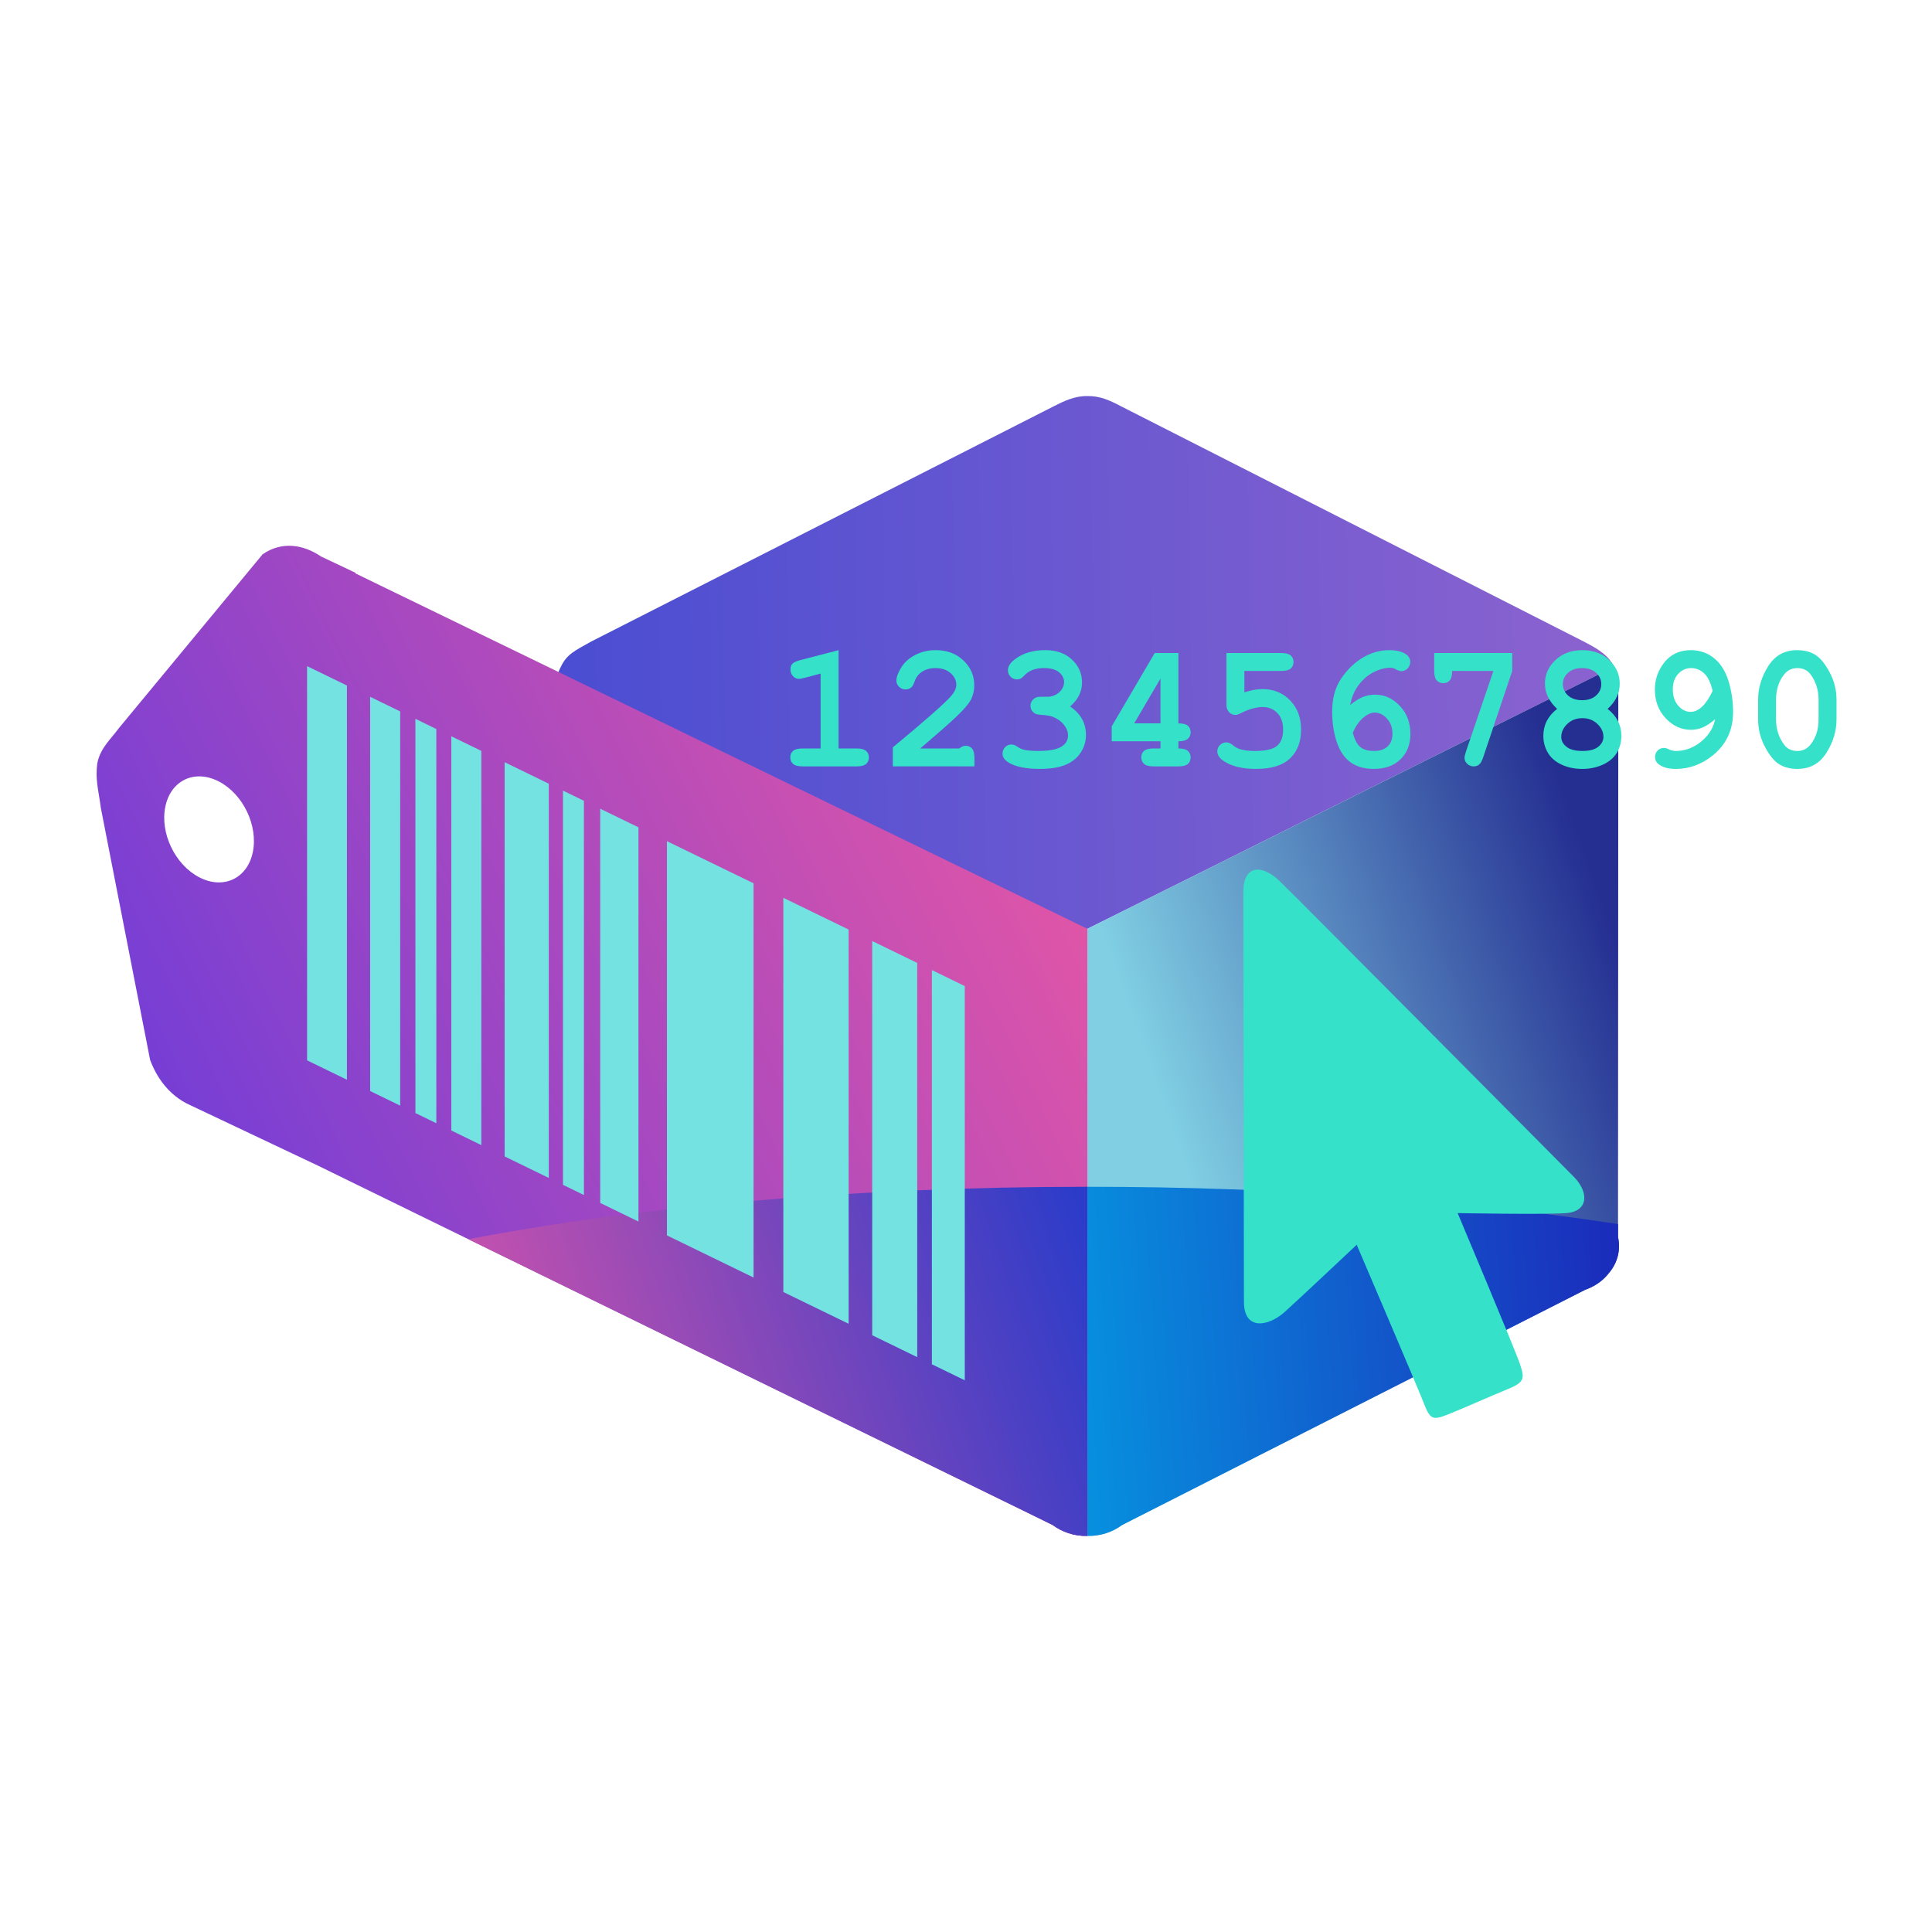 <svg width="200" height="200" viewBox="0 0 200 200" fill="none" xmlns="http://www.w3.org/2000/svg">
<path d="M167.087 69.02L166.948 68.776C166.317 67.624 164.964 66.942 163.974 66.424L115.982 42.023C114.894 41.454 113.857 40.974 112.568 41.001C111.278 40.974 110.146 41.519 109.15 42.024L61.202 66.41C59.531 67.348 58.689 67.71 58.074 68.997C57.624 69.827 57.489 70.727 57.608 71.601L57.637 128.058C57.369 129.317 57.619 130.651 58.577 131.779C59.194 132.594 60.069 133.177 61.055 133.528L108.972 157.868C109.956 158.591 111.195 159.031 112.569 158.997V96.149L167.087 69.02Z" fill="url(#paint0_linear_2864_323)"/>
<path d="M112.567 96.148V158.997C113.936 159.033 115.18 158.59 116.163 157.868L164.079 133.528C165.065 133.177 165.94 132.594 166.558 131.779C167.514 130.651 167.766 129.316 167.497 128.058L167.526 71.703C167.669 70.804 167.545 69.875 167.088 69.02L112.567 96.148Z" fill="url(#paint1_linear_2864_323)"/>
<path d="M86.807 67.305V77.48H88.682C89.143 77.48 89.47 77.567 89.66 77.736C89.85 77.906 89.946 78.131 89.946 78.409C89.946 78.687 89.85 78.912 89.66 79.082C89.47 79.253 89.143 79.337 88.682 79.337H83.074C82.613 79.337 82.287 79.251 82.096 79.077C81.906 78.904 81.811 78.678 81.811 78.4C81.811 78.121 81.906 77.898 82.096 77.731C82.287 77.564 82.613 77.48 83.074 77.48H84.949V69.731L83.295 70.166C83.029 70.239 82.829 70.274 82.698 70.274C82.462 70.274 82.259 70.181 82.087 69.994C81.915 69.806 81.83 69.575 81.83 69.303C81.83 69.055 81.893 68.86 82.02 68.718C82.148 68.577 82.412 68.451 82.815 68.342L86.807 67.305Z" fill="#35E1C8"/>
<path d="M95.263 77.48H99.311C99.535 77.296 99.743 77.202 99.943 77.202C100.228 77.202 100.454 77.295 100.622 77.484C100.79 77.671 100.871 77.99 100.871 78.445V79.336H92.423V77.368C95.761 74.604 97.779 72.828 98.472 72.036C98.823 71.631 98.997 71.246 98.997 70.884C98.997 70.429 98.8 70.029 98.407 69.682C98.012 69.334 97.489 69.16 96.833 69.16C96.172 69.16 95.622 69.355 95.182 69.742C94.954 69.948 94.771 70.254 94.633 70.659C94.548 70.915 94.431 71.096 94.282 71.205C94.133 71.314 93.949 71.369 93.731 71.369C93.478 71.369 93.256 71.279 93.072 71.097C92.888 70.916 92.793 70.704 92.793 70.461C92.793 70.098 92.961 69.643 93.296 69.099C93.629 68.554 94.119 68.118 94.76 67.791C95.402 67.466 96.1 67.302 96.855 67.302C98.025 67.302 98.984 67.657 99.732 68.368C100.48 69.079 100.854 69.939 100.854 70.949C100.854 71.463 100.748 71.939 100.534 72.378C100.319 72.817 99.807 73.425 98.993 74.197C98.356 74.809 97.113 75.903 95.263 77.48Z" fill="#35E1C8"/>
<path d="M110.777 73.133C111.326 73.507 111.737 73.938 112.01 74.43C112.281 74.921 112.418 75.471 112.418 76.08C112.418 76.737 112.237 77.344 111.878 77.902C111.519 78.459 110.998 78.882 110.316 79.167C109.633 79.454 108.737 79.596 107.634 79.596C106.195 79.596 105.114 79.373 104.389 78.927C103.985 78.672 103.782 78.372 103.782 78.022C103.782 77.756 103.872 77.53 104.048 77.347C104.227 77.162 104.443 77.07 104.698 77.07C104.872 77.07 105.053 77.13 105.241 77.25C105.507 77.432 105.757 77.553 105.994 77.612C106.356 77.697 106.854 77.738 107.489 77.738C108.569 77.738 109.352 77.599 109.835 77.318C110.319 77.039 110.561 76.641 110.561 76.129C110.561 75.75 110.42 75.384 110.14 75.031C109.86 74.677 109.485 74.405 109.012 74.213C108.741 74.104 108.285 74.029 107.639 73.987C107.331 73.969 107.094 73.875 106.929 73.703C106.761 73.533 106.679 73.32 106.679 73.068C106.679 72.803 106.771 72.581 106.952 72.4C107.133 72.22 107.362 72.131 107.64 72.131C108.254 72.131 108.583 72.127 108.627 72.121C108.867 72.096 109.108 72.019 109.35 71.884C109.591 71.752 109.786 71.567 109.933 71.335C110.079 71.102 110.154 70.862 110.154 70.613C110.154 70.218 109.98 69.878 109.633 69.59C109.285 69.302 108.763 69.158 108.072 69.158C107.178 69.158 106.495 69.419 106.024 69.939C105.887 70.09 105.775 70.186 105.69 70.228C105.563 70.295 105.422 70.328 105.264 70.328C105.01 70.328 104.795 70.237 104.613 70.055C104.43 69.872 104.34 69.649 104.34 69.382C104.34 68.964 104.618 68.558 105.173 68.165C105.982 67.587 106.993 67.301 108.208 67.301C109.354 67.301 110.274 67.627 110.969 68.281C111.664 68.935 112.011 69.722 112.011 70.642C112.011 71.12 111.908 71.567 111.702 71.981C111.496 72.396 111.187 72.782 110.777 73.133Z" fill="#35E1C8"/>
<path d="M121.989 67.602V74.881C122.453 74.881 122.777 74.966 122.969 75.131C123.158 75.3 123.253 75.523 123.253 75.8C123.253 76.079 123.158 76.304 122.969 76.478C122.777 76.65 122.453 76.738 121.989 76.738V77.48C122.453 77.48 122.777 77.567 122.969 77.736C123.158 77.906 123.253 78.131 123.253 78.409C123.253 78.687 123.158 78.912 122.969 79.082C122.777 79.253 122.453 79.337 121.989 79.337H119.409C118.948 79.337 118.622 79.251 118.432 79.077C118.241 78.904 118.146 78.678 118.146 78.4C118.146 78.121 118.241 77.898 118.432 77.731C118.622 77.564 118.948 77.48 119.409 77.48H120.135V76.738H115.083V75.19L119.535 67.602H121.989ZM120.135 74.88V70.243L117.412 74.88H120.135Z" fill="#35E1C8"/>
<path d="M128.817 69.458V71.668C129.508 71.446 130.136 71.334 130.698 71.334C131.842 71.334 132.793 71.725 133.552 72.505C134.309 73.285 134.687 74.292 134.687 75.525C134.687 76.795 134.305 77.791 133.539 78.515C132.775 79.237 131.603 79.598 130.026 79.598C128.634 79.598 127.533 79.337 126.722 78.812C126.251 78.509 126.015 78.164 126.015 77.772C126.015 77.526 126.107 77.309 126.291 77.125C126.476 76.941 126.695 76.85 126.949 76.85C127.162 76.85 127.392 76.949 127.64 77.151C127.887 77.352 128.146 77.492 128.419 77.571C128.806 77.684 129.302 77.74 129.908 77.74C131.034 77.74 131.801 77.56 132.212 77.2C132.623 76.841 132.83 76.286 132.83 75.541C132.83 74.81 132.631 74.234 132.235 73.817C131.838 73.398 131.327 73.191 130.703 73.191C130.031 73.191 129.266 73.41 128.405 73.85C128.211 73.955 128.043 74.007 127.896 74.007C127.631 74.007 127.408 73.91 127.229 73.717C127.051 73.524 126.961 73.273 126.961 72.965V67.601H132.662C133.11 67.601 133.429 67.687 133.621 67.858C133.812 68.031 133.906 68.256 133.906 68.534C133.906 68.806 133.811 69.028 133.621 69.199C133.429 69.371 133.109 69.457 132.66 69.457L128.817 69.458Z" fill="#35E1C8"/>
<path d="M139.765 72.986C140.213 72.612 140.64 72.339 141.044 72.168C141.452 71.996 141.884 71.91 142.345 71.91C143.32 71.91 144.174 72.296 144.906 73.068C145.637 73.841 146.004 74.81 146.004 75.975C146.004 77.056 145.664 77.93 144.984 78.597C144.303 79.264 143.382 79.597 142.213 79.597C141.241 79.597 140.439 79.371 139.81 78.918C139.182 78.465 138.708 77.768 138.386 76.825C138.066 75.882 137.906 74.832 137.906 73.673C137.906 72.283 138.223 71.129 138.86 70.207C139.491 69.287 140.238 68.573 141.097 68.065C141.955 67.558 142.862 67.304 143.818 67.304C144.573 67.304 145.158 67.452 145.576 67.749C145.85 67.949 145.985 68.203 145.985 68.512C145.985 68.786 145.893 69.014 145.712 69.2C145.53 69.385 145.312 69.477 145.057 69.477C144.914 69.477 144.704 69.404 144.432 69.254C144.269 69.168 144.111 69.124 143.959 69.124C143.367 69.124 142.751 69.292 142.115 69.627C141.48 69.963 140.93 70.477 140.462 71.173C140.144 71.655 139.91 72.261 139.765 72.986ZM140.044 75.857C140.237 76.582 140.499 77.076 140.828 77.341C141.158 77.607 141.63 77.739 142.24 77.739C142.851 77.739 143.323 77.579 143.653 77.26C143.983 76.94 144.148 76.505 144.148 75.957C144.148 75.328 143.959 74.807 143.581 74.39C143.203 73.974 142.778 73.765 142.304 73.765C141.929 73.765 141.528 73.95 141.101 74.318C140.675 74.687 140.321 75.2 140.044 75.857Z" fill="#35E1C8"/>
<path d="M154.596 69.458H150.325C150.325 69.92 150.242 70.245 150.075 70.436C149.907 70.626 149.685 70.721 149.407 70.721C149.13 70.721 148.903 70.626 148.73 70.436C148.555 70.245 148.468 69.92 148.468 69.458V67.602H156.547V69.458L153.535 78.406C153.409 78.78 153.267 79.028 153.111 79.152C152.958 79.275 152.77 79.337 152.553 79.337C152.292 79.337 152.07 79.248 151.885 79.071C151.699 78.894 151.606 78.688 151.606 78.457C151.606 78.321 151.656 78.104 151.754 77.807L154.596 69.458Z" fill="#35E1C8"/>
<path d="M166.414 73.383C166.89 73.752 167.248 74.17 167.485 74.638C167.725 75.106 167.844 75.624 167.844 76.186C167.844 76.808 167.691 77.383 167.388 77.906C167.082 78.429 166.604 78.842 165.953 79.144C165.303 79.447 164.579 79.598 163.786 79.598C162.99 79.598 162.273 79.447 161.635 79.144C160.997 78.842 160.525 78.429 160.22 77.901C159.916 77.374 159.765 76.803 159.765 76.186C159.765 75.624 159.883 75.107 160.12 74.638C160.36 74.17 160.717 73.752 161.192 73.383C160.776 72.996 160.461 72.587 160.248 72.152C160.037 71.719 159.931 71.26 159.931 70.778C159.931 69.83 160.292 69.016 161.017 68.331C161.741 67.647 162.669 67.305 163.803 67.305C164.937 67.305 165.865 67.648 166.589 68.331C167.312 69.017 167.674 69.831 167.674 70.778C167.674 71.266 167.57 71.728 167.36 72.161C167.155 72.594 166.836 73.002 166.414 73.383ZM165.764 70.818C165.764 70.359 165.584 69.968 165.227 69.644C164.869 69.323 164.387 69.16 163.781 69.16C163.168 69.16 162.683 69.323 162.326 69.644C161.968 69.967 161.788 70.359 161.788 70.818C161.788 71.283 161.967 71.677 162.326 71.999C162.683 72.323 163.168 72.484 163.781 72.484C164.387 72.484 164.869 72.323 165.227 71.999C165.584 71.677 165.764 71.283 165.764 70.818ZM165.986 76.273C165.986 75.781 165.777 75.336 165.359 74.939C164.942 74.54 164.423 74.343 163.805 74.343C163.185 74.343 162.667 74.54 162.249 74.939C161.831 75.336 161.621 75.787 161.621 76.292C161.621 76.681 161.803 77.019 162.164 77.308C162.523 77.596 163.071 77.74 163.805 77.74C164.544 77.74 165.091 77.596 165.449 77.308C165.807 77.02 165.986 76.674 165.986 76.273Z" fill="#35E1C8"/>
<path d="M177.551 74.453C177.087 74.851 176.66 75.135 176.273 75.301C175.885 75.466 175.476 75.548 175.048 75.548C174.05 75.548 173.179 75.15 172.432 74.353C171.684 73.555 171.312 72.565 171.312 71.381C171.312 70.457 171.567 69.617 172.079 68.862C172.779 67.824 173.764 67.305 175.037 67.305C175.948 67.305 176.746 67.578 177.427 68.124C178.109 68.671 178.608 69.458 178.93 70.489C179.248 71.519 179.408 72.592 179.408 73.71C179.408 75.606 178.675 77.127 177.211 78.276C176.076 79.157 174.835 79.599 173.483 79.599C172.735 79.599 172.156 79.448 171.745 79.146C171.468 78.947 171.33 78.685 171.33 78.358C171.33 78.093 171.419 77.872 171.598 77.694C171.775 77.516 171.994 77.427 172.255 77.427C172.401 77.427 172.564 77.472 172.745 77.561C172.981 77.681 173.228 77.741 173.489 77.741C174.425 77.741 175.29 77.423 176.081 76.786C176.874 76.148 177.362 75.37 177.551 74.453ZM177.291 71.526C177.091 70.667 176.796 70.059 176.406 69.701C176.016 69.341 175.569 69.16 175.066 69.16C174.54 69.16 174.092 69.362 173.723 69.763C173.352 70.165 173.168 70.698 173.168 71.362C173.168 72.057 173.354 72.619 173.726 73.048C174.101 73.477 174.525 73.692 175.003 73.692C175.844 73.692 176.607 72.97 177.291 71.526Z" fill="#35E1C8"/>
<path d="M190.115 72.432V74.47C190.115 75.678 189.765 76.834 189.065 77.94C188.368 79.045 187.366 79.597 186.065 79.597C185.315 79.597 184.681 79.432 184.163 79.103C183.646 78.775 183.156 78.168 182.693 77.282C182.228 76.399 181.999 75.46 181.999 74.47V72.432C181.999 71.23 182.347 70.075 183.043 68.966C183.739 67.859 184.737 67.305 186.038 67.305C186.782 67.305 187.413 67.468 187.932 67.794C188.447 68.12 188.941 68.725 189.41 69.611C189.88 70.495 190.115 71.436 190.115 72.432ZM188.258 72.432C188.258 71.423 187.976 70.54 187.411 69.787C187.089 69.37 186.637 69.162 186.053 69.162C185.487 69.162 185.026 69.391 184.666 69.85C184.126 70.544 183.857 71.404 183.857 72.433V74.471C183.857 75.485 184.142 76.367 184.713 77.116C185.029 77.532 185.481 77.74 186.072 77.74C186.629 77.74 187.089 77.511 187.447 77.052C187.987 76.358 188.258 75.496 188.258 74.47V72.432Z" fill="#35E1C8"/>
<path d="M26.173 88.205C26.733 85.465 25.161 82.194 22.658 80.899C20.157 79.603 17.675 80.772 17.113 83.512C16.553 86.252 18.127 89.524 20.63 90.819C23.13 92.114 25.613 90.945 26.173 88.205ZM36.798 59.359L112.565 96.149L112.567 158.998C111.195 159.034 109.952 158.592 108.968 157.869L32.917 120.668L19.672 114.397C18.625 113.933 17.623 113.164 16.797 112.059C16.459 111.606 16.15 111.098 15.881 110.53C15.759 110.275 15.643 110.006 15.54 109.724L10.437 83.627C10.18 81.668 9.854 80.762 10.071 79.013C10.392 77.421 11.451 76.546 12.262 75.431L27.185 57.379C29.186 56 31.403 56.363 33.237 57.608L36.798 59.293V59.359Z" fill="url(#paint2_linear_2864_323)"/>
<path d="M112.567 122.855V158.997C113.936 159.033 115.18 158.59 116.163 157.868L164.079 133.528C165.065 133.177 165.94 132.594 166.558 131.779C167.514 130.651 167.766 129.316 167.497 128.058V126.715C151.511 124.267 132.7 122.855 112.567 122.855Z" fill="url(#paint3_linear_2864_323)"/>
<path d="M48.495 128.286C66.231 124.88 88.45 122.855 112.566 122.855L112.568 158.997C111.195 159.033 109.955 158.59 108.971 157.868L48.495 128.286Z" fill="url(#paint4_linear_2864_323)"/>
<path d="M128.709 92.276C128.709 89.645 130.542 89.371 132.435 91.181C134.329 92.99 161.287 120.188 162.899 121.8C164.51 123.412 164.455 125.413 162.121 125.58C159.788 125.747 150.895 125.58 150.895 125.58C150.895 125.58 156.841 139.697 157.341 141.197C157.84 142.697 157.841 143.088 156.063 143.809C154.283 144.532 151.449 145.811 149.893 146.423C148.338 147.033 148.058 146.979 147.392 145.255C146.726 143.531 140.445 128.859 140.445 128.859C140.445 128.859 134.662 134.306 132.998 135.808C131.33 137.308 128.772 137.808 128.772 134.75C128.773 131.694 128.709 92.276 128.709 92.276Z" fill="#35E1C8"/>
<path d="M96.468 100.421L99.873 102.078V142.887L96.468 141.231V100.421ZM31.789 68.959L35.915 70.965V111.776L31.789 109.767V68.959ZM38.317 72.134L41.426 73.645V114.455L38.317 112.944V72.134ZM43.002 74.412L45.169 75.468V116.277L43.002 115.222V74.412ZM46.718 76.22L49.827 77.731V118.541L46.718 117.029V76.22ZM52.24 78.905L56.812 81.129V121.939L52.24 119.714V78.905ZM58.28 81.844L60.447 82.899V123.708L58.28 122.654V81.844ZM62.134 83.718L66.092 85.643V126.454L62.134 124.528V83.718ZM69.042 87.079L78.008 91.44V132.25L69.042 127.888V87.079ZM81.09 92.939L87.85 96.227V137.036L81.09 133.749V92.939ZM90.29 97.414L94.951 99.681V140.492L90.29 138.223V97.414Z" fill="#73E2E1"/>
<defs>
<linearGradient id="paint0_linear_2864_323" x1="168.108" y1="99.025" x2="56.35" y2="100.986" gradientUnits="userSpaceOnUse">
<stop stop-color="#8C63CF"/>
<stop offset="1" stop-color="#494DD2"/>
</linearGradient>
<linearGradient id="paint1_linear_2864_323" x1="169.585" y1="103.663" x2="110.772" y2="124.507" gradientUnits="userSpaceOnUse">
<stop stop-color="#252F92"/>
<stop offset="0.8" stop-color="#80CFE3"/>
<stop offset="1" stop-color="#80CFE3"/>
</linearGradient>
<linearGradient id="paint2_linear_2864_323" x1="116.263" y1="85.758" x2="9.932" y2="137.091" gradientUnits="userSpaceOnUse">
<stop stop-color="#E857A4"/>
<stop offset="1" stop-color="#643ADD"/>
</linearGradient>
<linearGradient id="paint3_linear_2864_323" x1="168.2" y1="137.17" x2="111.965" y2="140.983" gradientUnits="userSpaceOnUse">
<stop stop-color="#1B2BBB"/>
<stop offset="1" stop-color="#078FDE"/>
</linearGradient>
<linearGradient id="paint4_linear_2864_323" x1="114.205" y1="132.051" x2="48.519" y2="154.662" gradientUnits="userSpaceOnUse">
<stop stop-color="#2C3CC9"/>
<stop offset="0.968" stop-color="#D253AC"/>
<stop offset="1" stop-color="#DC83AF"/>
</linearGradient>
</defs>
</svg>
